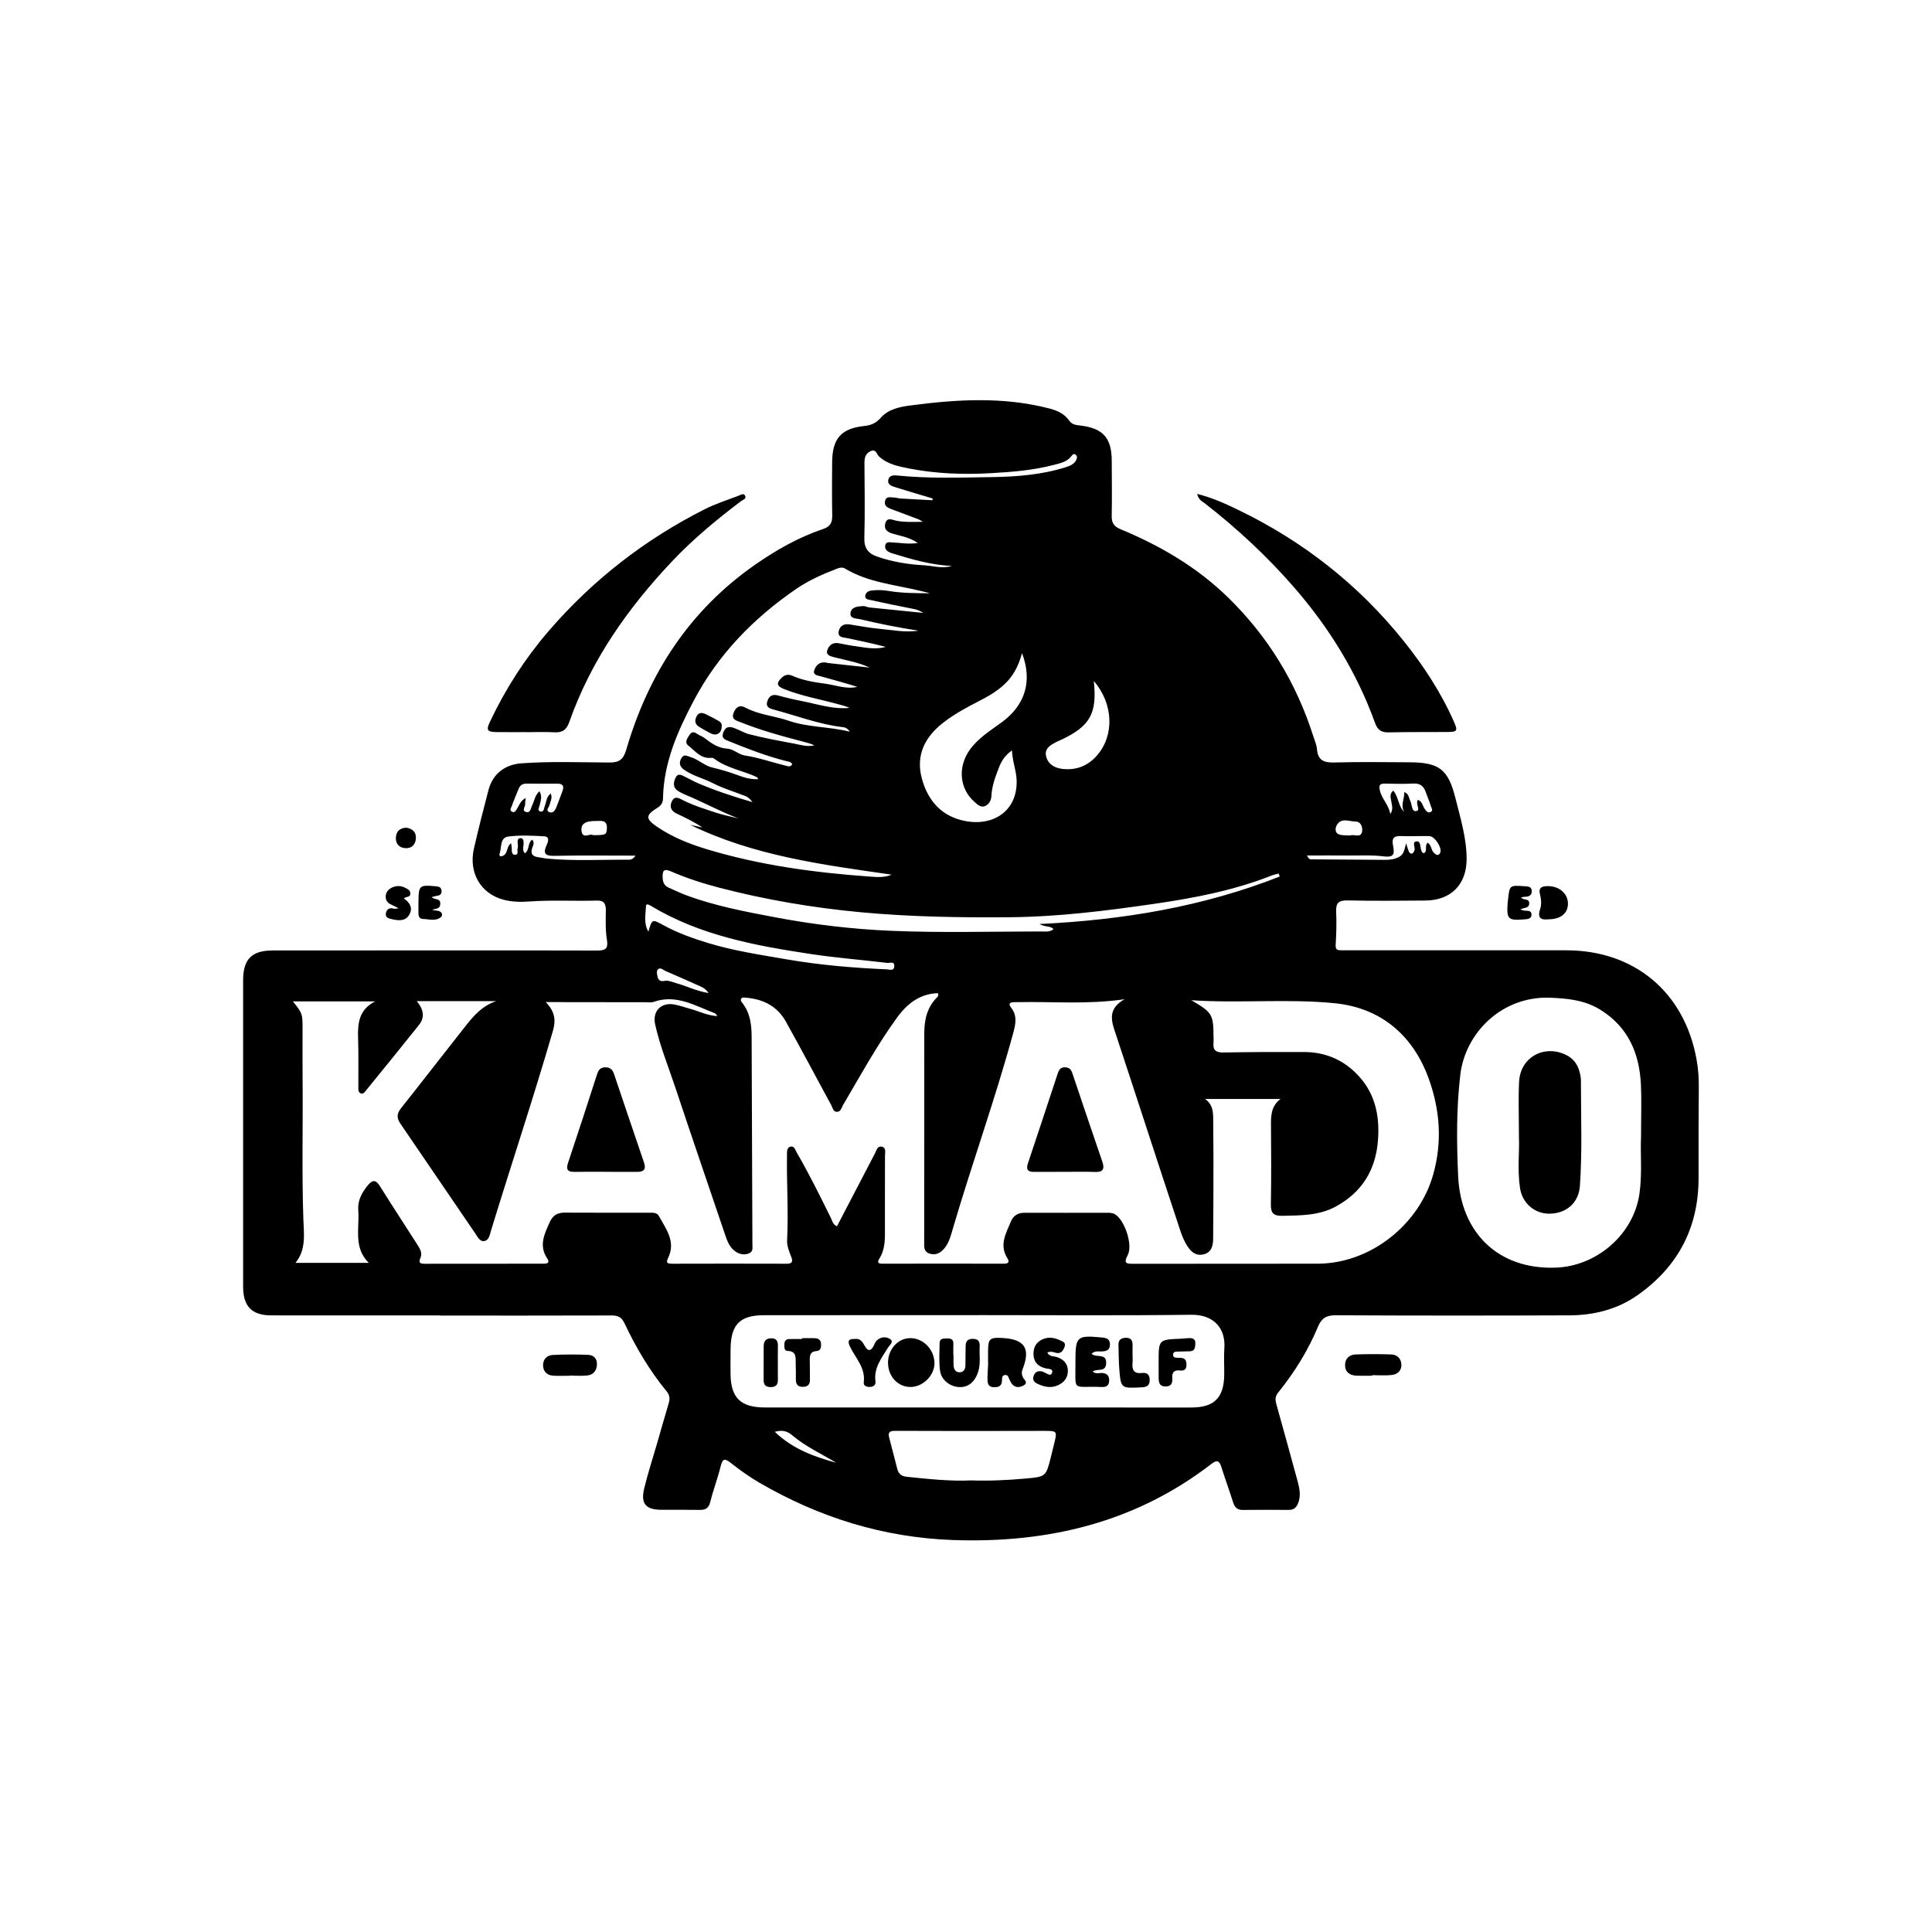 <svg xmlns="http://www.w3.org/2000/svg" xmlns:xlink="http://www.w3.org/1999/xlink" id="Layer_1" x="0px" y="0px" viewBox="0 0 500 500" style="enable-background:new 0 0 500 500;" xml:space="preserve"><g>	<g>		<path d="M113.87,340.43c-14.57,0-29.13,0.01-43.7-0.01c-4.99-0.01-7.25-2.35-7.25-7.39c0-26.45-0.01-52.89,0-79.34   c0-5.47,2.24-7.71,7.67-7.71c27.91-0.01,55.82-0.05,83.73,0.02c2.27,0.01,3.17-0.32,2.74-2.87c-0.41-2.46-0.29-5.03-0.27-7.55   c0.01-1.69-0.46-2.57-2.35-2.51c-5.85,0.17-11.71-0.19-17.57,0.24c-2.2,0.16-4.41,0.1-6.55-0.46c-5.93-1.55-9.11-7.03-7.66-13.28   c1.17-5.07,2.44-10.12,3.77-15.15c1.08-4.07,4.17-6.55,8.47-6.87c7.56-0.55,15.13-0.25,22.69-0.21c2.59,0.02,3.7-0.65,4.49-3.34   c5.75-19.64,16.34-36.01,33.33-47.85c5.49-3.82,11.29-7.12,17.66-9.26c1.8-0.61,2.34-1.65,2.31-3.44   c-0.08-4.64-0.07-9.28-0.02-13.91c0.06-6.05,2.34-8.65,8.3-9.29c1.73-0.19,3.02-0.7,4.19-2.04c1.99-2.3,4.96-2.91,7.71-3.27   c12.05-1.6,24.11-2.32,36.07,0.79c2.03,0.53,3.85,1.37,5.08,3.13c0.7,1,1.68,1.13,2.76,1.25c6.02,0.7,8.24,3.2,8.25,9.22   c0.01,4.72,0.09,9.44-0.01,14.16c-0.04,1.8,0.53,2.74,2.26,3.46c10.29,4.27,19.78,9.8,27.84,17.66   c10.36,10.1,17.62,22.04,22.02,35.77c0.37,1.16,0.9,2.32,1,3.51c0.25,2.99,1.9,3.52,4.6,3.44c6.42-0.19,12.85-0.07,19.28-0.05   c7.78,0.03,10.09,1.81,11.97,9.33c1.29,5.2,2.9,10.34,2.88,15.78c-0.02,6.51-4.04,10.61-10.64,10.67   c-6.75,0.06-13.51,0.11-20.26-0.03c-2.31-0.05-2.96,0.75-2.86,2.95c0.13,2.84,0.04,5.69-0.13,8.53c-0.07,1.19,0.39,1.43,1.35,1.42   c0.65-0.01,1.3,0.01,1.95,0.01c18.8,0,37.59,0,56.39,0c17.61,0,30.53,10.81,33.69,28.14c0.44,2.41,0.62,4.82,0.6,7.27   c-0.08,7.81-0.07,15.62-0.06,23.43c0.03,12.93-5.34,23.09-15.86,30.46c-5.2,3.64-11.23,5.14-17.52,5.17   c-20.18,0.08-40.36,0.08-60.54-0.02c-2.41-0.01-3.65,0.75-4.57,2.95c-2.58,6.19-6.11,11.85-10.32,17.07   c-0.8,0.99-0.77,1.85-0.48,2.92c1.79,6.42,3.58,12.84,5.32,19.27c0.57,2.11,1.22,4.24,0.32,6.45c-0.45,1.09-1.09,1.72-2.36,1.71   c-3.99-0.03-7.97-0.03-11.96,0.01c-1.5,0.02-2.13-0.77-2.54-2.1c-0.94-3.03-2.05-6-3-9.03c-0.5-1.58-1.08-1.92-2.51-0.82   c-19.73,15.23-42.37,20.59-66.86,19.74c-18.03-0.63-34.7-5.83-50.22-14.86c-2.59-1.51-5.05-3.28-7.41-5.14   c-1.69-1.33-2.13-0.9-2.59,0.98c-0.75,3.07-1.91,6.05-2.66,9.13c-0.39,1.61-1.2,2.12-2.72,2.09c-3.34-0.05-6.67-0.02-10.01-0.03   c-3.95-0.02-5.33-1.59-4.39-5.49c0.97-4.02,2.27-7.97,3.42-11.95c0.97-3.36,1.91-6.73,2.92-10.08c0.35-1.17,0.31-2.12-0.53-3.14   c-4.41-5.37-7.94-11.32-10.89-17.59c-0.76-1.62-1.72-2.05-3.38-2.04c-14.81,0.05-29.62,0.03-44.43,0.03   C113.87,340.45,113.87,340.44,113.87,340.43z M141.22,259.33c2.51,2.55,2.63,4.84,1.86,7.5c-5.03,17.33-10.75,34.45-16.02,51.7   c-0.32,1.04-0.51,2.51-1.79,2.66c-1.13,0.14-1.69-1.14-2.28-1.99c-6.47-9.47-12.91-18.96-19.38-28.42   c-0.97-1.41-0.94-2.57,0.15-3.94c5.61-7.07,11.13-14.22,16.72-21.3c2.12-2.68,4.34-5.27,7.96-6.45c-6.95,0-13.58,0-20.58,0   c1.75,2.12,2.17,4.16,0.56,6.18c-4.47,5.59-8.98,11.15-13.5,16.7c-0.39,0.49-0.85,1.26-1.53,1.01c-0.8-0.29-0.64-1.23-0.65-1.94   c-0.03-4.15,0.07-8.3-0.07-12.45c-0.13-3.83,0.26-7.33,4.42-9.43c-7.34,0-14.23,0-21.3,0c2.48,3.08,2.51,3.17,2.51,7.11   c0,4.39-0.03,8.79,0.01,13.18c0.11,12.04-0.22,24.08,0.2,36.12c0.13,3.83,0.76,7.85-2.05,11.26c6.3,0,12.4,0,18.98,0   c-2.8-2.79-2.84-5.96-2.75-9.17c0.04-1.46,0.14-2.94,0.03-4.39c-0.19-2.45,0.79-4.37,2.25-6.24c1.25-1.59,2.15-2,3.39,0   c3.23,5.17,6.58,10.27,9.86,15.41c0.63,0.98,1.09,2.04,0.55,3.22c-0.55,1.21,0.1,1.4,1.1,1.4c10.25-0.01,20.51-0.01,30.76-0.02   c0.97,0,1.77-0.18,0.98-1.37c-2.23-3.34-0.7-6.35,0.68-9.42c0.77-1.71,1.96-2.43,3.82-2.42c7.32,0.04,14.65,0.02,21.97,0.02   c0.9,0,1.93-0.06,2.42,0.83c1.84,3.36,4.45,6.61,2.43,10.82c-0.58,1.2-0.4,1.55,0.94,1.55c9.93-0.03,19.85-0.03,29.78,0   c1.29,0,1.6-0.52,1.17-1.64c-0.55-1.45-1.2-2.91-1.12-4.47c0.38-7.32-0.14-14.64-0.03-21.95c0.01-0.85-0.12-2.04,0.96-2.26   c0.94-0.19,1.21,0.93,1.59,1.59c3.19,5.49,5.99,11.18,8.8,16.87c0.37,0.76,0.51,1.73,1.59,2.16c3.27-6.28,6.52-12.55,9.8-18.8   c0.4-0.76,0.64-1.99,1.7-1.81c1.32,0.22,0.92,1.54,0.92,2.43c0.02,6.59-0.05,13.18-0.01,19.77c0.01,2.4-0.13,4.73-1.45,6.81   c-0.63,0.98-0.27,1.29,0.75,1.29c10.5-0.01,20.99-0.02,31.49,0c1.19,0,1.51-0.43,0.88-1.44c-2.12-3.39-0.37-6.39,0.91-9.44   c0.68-1.61,1.85-2.31,3.63-2.3c7.08,0.04,14.16,0,21.24,0c0.73,0,1.47,0.01,2.13,0.42c2.47,1.52,4.64,7.91,3.25,10.53   c-1.2,2.25-0.23,2.27,1.58,2.26c15.87-0.04,31.74,0.01,47.6-0.03c13.61-0.03,26.27-10.07,29.91-23.18   c2.35-8.43,1.71-16.66-1.17-24.66c-4.07-11.32-12.46-18.37-24.29-19.56c-12.16-1.23-24.48,0.06-37.16-0.78   c5.43,3.17,5.71,3.66,5.74,9.52c0,0.49,0.05,0.98,0,1.46c-0.21,1.9,0.59,2.57,2.51,2.54c7-0.12,14-0.15,20.99-0.12   c5.18,0.03,9.67,1.81,13.39,5.5c4.84,4.8,6.15,10.72,5.68,17.23c-0.56,7.71-4.09,13.55-10.95,17.27   c-4.33,2.35-9.06,2.29-13.79,2.39c-2.19,0.05-3.03-0.61-2.99-2.9c0.12-6.83,0.09-13.67,0.03-20.5c-0.02-2.53,0.02-4.97,2.47-6.84   c-6.77,0-13.15,0-19.54,0c2.32,1.62,2.1,3.97,2.12,6.25c0.01,3.01,0.06,6.02,0.06,9.03c-0.01,7-0.01,14-0.08,20.99   c-0.02,1.77-0.45,3.49-2.53,3.96c-1.97,0.44-3.2-0.66-4.19-2.22c-1.24-1.95-1.86-4.16-2.56-6.3   c-5.48-16.51-10.81-33.08-16.28-49.59c-1.02-3.08-1.26-5.72,2.63-7.93c-9.65,1.41-18.58,0.57-27.48,0.75   c-0.41,0.01-0.81-0.01-1.22,0.01c-1.02,0.04-1.41,0.47-0.7,1.36c1.72,2.13,1.2,4.39,0.56,6.73c-4.6,16.86-10.52,33.31-15.46,50.07   c-0.57,1.94-1.01,3.98-2.35,5.58c-0.99,1.18-2.27,1.87-3.88,1.31c-1.53-0.54-1.32-1.88-1.32-3.08c0-17.98,0.02-35.97,0.02-53.95   c0-3.44,0.72-6.62,3.22-9.19c0.25-0.26,0.61-0.56,0.29-1.16c-4.7,0.15-7.96,2.74-10.59,6.37c-5.22,7.19-9.47,14.98-13.96,22.62   c-0.4,0.68-0.55,1.7-1.53,1.72c-1.01,0.02-1.13-1.04-1.5-1.72c-3.92-7.22-7.76-14.48-11.76-21.65c-2.24-4.01-5.94-5.85-10.46-6.18   c-0.41-0.03-0.84-0.14-1.09,0.27c-0.27,0.43,0.05,0.78,0.29,1.09c2.09,2.66,2.41,5.77,2.41,9c0.05,17.82,0.12,35.64,0.2,53.45   c0,0.89,0.24,1.87-0.82,2.33c-1.12,0.48-2.24,0.35-3.28-0.26c-1.65-0.98-2.33-2.63-2.91-4.36c-4.3-12.71-8.66-25.4-12.89-38.12   c-1.82-5.47-4.02-10.83-5.27-16.48c-0.76-3.43,1.55-5.78,4.96-5.15c1.43,0.26,2.81,0.78,4.22,1.16c2.22,0.59,4.3,1.71,6.93,1.85   c-0.34-0.4-0.45-0.67-0.64-0.74c-5.1-1.91-9.98-5.01-15.83-2.95c-0.66,0.23-1.45,0.09-2.18,0.09c-6.67,0-13.35,0-20.02-0.01   C145.26,259.32,143.58,259.33,141.22,259.33z M424.7,294.3c0-5.45,0.16-9.53-0.03-13.58c-0.39-8.05-3.23-14.83-10.39-19.33   c-4.04-2.54-8.42-2.99-13.05-3.18c-12.65-0.5-22.03,9.2-23.3,19.9c-1.04,8.74-0.96,17.57-0.56,26.31   c0.67,14.57,10.37,24.23,25.35,23.64c10.53-0.41,20.02-8.56,21.56-19.06C425.05,303.64,424.47,298.27,424.7,294.3z M253.16,340.35   c0,0,0,0.01,0,0.01c-18.47,0-36.94-0.01-55.41,0.01c-6.26,0.01-8.61,2.4-8.68,8.74c-0.02,2.12-0.03,4.23-0.01,6.35   c0.04,6.31,2.61,8.8,8.95,8.79c26.69-0.01,53.38,0,80.06,0c10.09,0,20.18,0.03,30.27,0.01c5.92-0.01,8.41-2.52,8.49-8.48   c0.03-2.28-0.13-4.57,0.03-6.83c0.38-5.19-2.74-8.76-8.54-8.69C289.94,340.49,271.55,340.35,253.16,340.35z M194.72,207.59   c-1.02-1.48-1.93-1.59-2.74-1.91c-2.5-0.97-5.09-1.75-7.45-2.98c-2.45-1.27-5.2-1.88-7.49-3.49c-1.15-0.81-1.37-1.76-0.74-2.93   c0.66-1.25,1.5-0.63,2.47-0.33c2.02,0.62,3.57,2.23,5.59,2.69c2.22,0.51,4.38,1.17,6.51,1.95c1.68,0.62,3.41,1.17,5.38,1.06   c-0.21-0.29-0.27-0.48-0.39-0.54c-3.66-1.71-7.81-2.29-11.12-4.83c-0.17-0.13-0.47-0.18-0.69-0.15c-2.7,0.28-4.18-1.82-5.95-3.21   c-1.05-0.82-0.16-1.96,0.41-2.83c0.62-0.93,1.35-0.57,2.09-0.06c0.53,0.36,1.19,0.56,1.7,0.95c1.79,1.37,3.5,2.64,5.99,2.78   c1.51,0.09,2.92,1.53,4.46,1.76c3.56,0.53,6.92,1.74,10.39,2.58c0.71,0.17,1.38,0.56,1.9-0.33c-0.38-0.66-1.07-0.68-1.67-0.83   c-5.05-1.27-9.89-3.16-14.7-5.11c-1.03-0.42-2.05-0.72-1.5-2.21c0.53-1.43,1.33-1.76,2.82-1.21c1.36,0.5,2.65,1.29,4,1.63   c3.75,0.96,7.58,1.67,11.39,2.38c1.76,0.33,3.51,0.94,5.36,0.47c-0.82-0.4-1.66-0.63-2.5-0.85c-5.65-1.48-11.3-2.99-16.73-5.19   c-1.04-0.42-2.3-0.68-1.66-2.35c0.57-1.48,1.54-2.17,3.01-1.39c3.56,1.9,7.61,2.16,11.36,3.45c4.95,1.7,10.26,1.46,15.69,2.8   c-0.7-1.07-1.35-1.13-1.99-1.2c-6.09-0.74-11.8-2.95-17.68-4.52c-1.02-0.27-2.16-0.64-1.66-2.14c0.45-1.36,1.29-1.93,2.79-1.51   c2.02,0.56,4.08,1.04,6.14,1.44c4.08,0.8,8.07,2.2,12.35,1.77c-0.95-0.44-1.95-0.68-2.94-0.95c-4.69-1.29-9.5-2.12-14.04-3.93   c-1.89-0.75-2.03-1.56-0.55-2.95c0.83-0.78,1.7-0.93,2.68-0.5c2.71,1.2,5.61,1.68,8.5,2.06c2.77,0.37,5.5,1.51,8.37,0.83   c-3.11-1-6.25-1.81-9.36-2.7c-0.78-0.22-2.14-0.35-1.84-1.45c0.3-1.08,1.12-2.21,2.6-2.19c0.4,0.01,0.8,0.15,1.2,0.19   c3.53,0.39,7.06,0.77,10.58,1.16c-2.92-1.37-6.05-1.88-9.1-2.66c-0.86-0.22-2.25-0.49-1.88-1.77c0.33-1.14,1.28-2.13,2.77-1.9   c1.36,0.21,2.71,0.55,4.07,0.73c2.74,0.35,5.48,1.05,8.28,0.25c-3.29-0.9-6.62-1.55-9.93-2.27c-1.03-0.22-2.58-0.12-2.2-1.86   c0.31-1.38,1.41-1.91,2.82-1.69c2.49,0.38,4.97,0.88,7.47,1.11c3.44,0.32,6.87,1.03,10.35,0.51c-5.07-0.78-10.07-1.77-15.04-2.95   c-1.04-0.25-2.72-0.1-2.57-1.58c0.17-1.65,1.89-1.75,3.27-1.84c0.54-0.04,1.1,0.3,1.66,0.36c4.42,0.46,8.85,0.9,13.92,1.41   c-1.39-0.87-2.26-0.98-3.14-1.15c-3.51-0.67-7-1.41-10.49-2.18c-0.56-0.12-1.46-0.16-1.4-1.04c0.05-0.81,0.7-1.29,1.48-1.4   c1.54-0.22,3.08-0.17,4.62,0.09c3.51,0.6,7.05,0.55,10.6,0.61c-0.77-0.28-1.56-0.42-2.34-0.61c-6.6-1.62-13.53-2.16-19.54-5.77   c-0.73-0.44-1.43-0.27-2.11-0.01c-3.65,1.4-7.26,2.99-10.47,5.18c-11.1,7.59-20.28,16.99-26.62,28.98   c-4.21,7.96-7.79,16.11-7.96,25.32c-0.02,1.23-0.59,1.89-1.57,2.5c-2.95,1.82-2.96,2.77-0.05,4.77c4,2.74,8.47,4.51,13.07,5.9   c13.69,4.13,27.76,6.02,41.98,7.04c1.88,0.14,3.8,0.33,5.75-0.49c-17.82-2.56-35.67-4.86-52.11-12.88   c1.04,0.22,2.08,0.44,3.12,0.66c-2.14-1.44-4.39-2.52-6.64-3.58c-1.42-0.67-1.94-1.74-1.26-3.17c0.75-1.59,1.94-0.77,2.9-0.29   c2.7,1.36,5.58,2.24,8.43,3.19c1.93,0.64,3.94,1.02,5.91,1.52c-4.72-1.78-9.1-4.22-13.7-6.12c-0.67-0.28-1.34-0.61-1.95-1.01   c-1.41-0.92-1.19-2.28-0.59-3.47c0.64-1.27,1.67-0.53,2.53-0.12c1.03,0.48,2.01,1.07,3.05,1.52   C184.87,204.52,189.44,206.04,194.72,207.59z M331.19,226.85c-0.09-0.26-0.17-0.52-0.26-0.78c-0.61,0.17-1.25,0.29-1.84,0.52   c-9.82,3.87-20.11,5.84-30.5,7.34c-12.38,1.79-24.78,3.35-37.31,3.45c-12.84,0.11-25.66-0.1-38.48-1.29   c-12.42-1.15-24.63-3.23-36.68-6.36c-4.25-1.11-8.43-2.46-12.46-4.21c-1.9-0.83-2.23-0.16-2.17,1.59c0.04,1.3,0.47,2.17,1.68,2.67   c1.5,0.63,2.95,1.37,4.48,1.93c7.43,2.75,15.18,4.22,22.93,5.68c9.91,1.88,19.95,3.07,29.99,3.5c12.91,0.55,25.87,0.18,38.81,0.17   c1.08,0,2.26,0.24,3.26-0.59c-0.81-0.95-2.09-0.44-3.62-1.34C290.79,238.1,311.44,234.61,331.19,226.85z M261.9,194.21   c-1.87,1.29-2.76,2.82-3.4,4.49c-0.91,2.35-1.8,4.71-1.92,7.27c-0.05,1.17-0.58,2.11-1.55,2.59c-1.13,0.56-1.97-0.28-2.78-0.98   c-3.92-3.39-4.44-8.97-1.35-13.42c2.2-3.16,5.44-5.08,8.43-7.29c6.06-4.48,7.88-10.67,5.17-17.84c-1.6,5.81-4.31,8.92-10.83,12.25   c-3.26,1.66-6.49,3.4-9.4,5.62c-4.87,3.72-7.37,8.53-5.67,14.68c1.58,5.72,5.16,9.77,11.25,10.91   c7.42,1.39,13.44-2.76,13.26-10.44C263.05,199.47,262.02,197.14,261.9,194.21z M251.41,383.13c4.71,0.16,9.41-0.07,14.1-0.49   c5.1-0.46,5.19-0.5,6.43-5.45c0.32-1.26,0.62-2.52,0.93-3.78c0.73-3.04,0.69-3.1-2.54-3.1c-6.9,0-13.79,0.03-20.69,0.03   c-6,0-12-0.01-18-0.04c-1.18-0.01-1.92,0.25-1.54,1.68c0.73,2.74,1.41,5.49,2.13,8.23c0.32,1.22,1.09,1.84,2.43,1.98   C240.23,382.76,245.8,383.38,251.41,383.13z M241.35,129.46c0-0.15,0-0.3-0.01-0.46c-3.32-1-6.64-1.97-9.94-3   c-0.86-0.27-1.78-0.74-1.5-1.88c0.27-1.09,1.25-1.16,2.18-1.07c8.19,0.83,16.41,0.55,24.61,0.42c6.41-0.1,12.82-0.58,19.01-2.52   c1.18-0.37,2.33-0.8,2.89-2.03c0.21-0.47,0.19-0.99-0.3-1.3c-0.45-0.29-0.75,0.08-1,0.41c-1.12,1.49-2.81,1.82-4.46,2.26   c-5.37,1.42-10.89,1.86-16.4,2.17c-7.07,0.4-14.15,0.15-21.11-1.21c-2.75-0.54-5.6-1.08-7.82-3.11c-0.63-0.57-0.78-2.03-2.18-1.39   c-1.29,0.59-1.61,1.67-1.6,3c0.04,6.5,0.15,13.01-0.03,19.51c-0.07,2.59,1,3.97,3.23,4.75c3.93,1.39,8.03,2.05,12.16,2.28   c2.4,0.13,4.82,0.97,7.25,0.16c-5.33-0.2-10.37-1.71-15.41-3.24c-0.98-0.3-1.96-0.84-1.84-1.94c0.14-1.25,1.26-0.9,2.15-0.87   c1.95,0.08,3.91,0.5,6.3,0.12c-2.17-1.45-4.26-1.78-6.27-2.34c-1.34-0.38-2.56-0.95-2.16-2.66c0.42-1.8,1.86-0.96,2.81-0.77   c2.14,0.43,4.25,0.32,6.93,0.29c-0.72-0.41-0.91-0.56-1.12-0.64c-2.35-0.89-4.72-1.75-7.07-2.65c-0.94-0.36-1.9-0.83-1.6-2.08   c0.33-1.4,1.52-0.9,2.43-0.9c0.48,0,0.96,0.21,1.44,0.23C235.73,129.18,238.54,129.32,241.35,129.46z M167.8,241.11   c0.97-3.33,0.95-3.28,4.01-1.61c3.65,1.99,7.56,3.37,11.53,4.58c6.62,2.01,13.45,3.02,20.26,4.2c8.59,1.49,17.24,2.2,25.93,2.59   c0.7,0.03,1.84,0.51,1.91-0.8c0.08-1.42-1.17-0.79-1.81-0.87c-6.6-0.79-13.25-1.31-19.82-2.3c-14.41-2.18-28.72-4.82-41.47-12.53   c-0.42-0.25-1.12-0.58-1.15,0.09C167.08,236.69,166.55,239.01,167.8,241.11z M283.08,176.23c0.87,8.36-0.91,11.58-8.12,15.08   c-0.51,0.25-1.06,0.43-1.56,0.7c-1.46,0.78-3.08,1.61-2.69,3.6c0.42,2.07,2.12,3.1,4.06,3.36c3.62,0.48,6.76-0.71,9.16-3.49   C288.45,190.24,288.15,182.14,283.08,176.23z M369.48,218.08c1,0.66,0.87,1.82,1.52,2.53c0.54,0.6,1.25,1.03,1.71,0.12   c0.62-1.21-1.39-4.32-2.78-4.35c-2.43-0.06-4.87,0.1-7.3-0.01c-1.99-0.09-2.49,0.61-2.1,2.53c0.5,2.49-0.08,3.04-2.66,2.71   c-2.84-0.36-5.67-0.18-8.51-0.2c-3.6-0.03-7.21-0.01-11.09-0.01c0.51,1.18,0.96,1,1.32,1c6.25,0.05,12.5,0.1,18.75,0.13   c1.29,0.01,2.48-0.1,3.73-0.76c1.33-0.7,1.36-1.89,1.83-3.53c0.35,1.09,0.49,1.63,0.7,2.13c0.17,0.41,0.53,0.68,0.96,0.47   c0.23-0.11,0.37-0.47,0.49-0.74c0.34-0.79-0.81-2.29,0.65-2.36c1.02-0.05,0.8,1.55,1.15,2.4c0.13,0.31,0.23,0.6,0.66,0.67   C369.55,220.22,368.58,218.92,369.48,218.08z M142.53,205.35c0.51,1.23-0.12,2.08-0.32,3c-0.13,0.61-1.11,1.37-0.06,1.83   c0.9,0.39,1.49-0.4,1.81-1.2c0.57-1.43,1.1-2.88,1.63-4.32c0.46-1.25,0.02-1.85-1.32-1.85c-2.68,0.01-5.35,0.02-8.03-0.01   c-1.03-0.01-1.67,0.44-2.04,1.39c-0.56,1.43-1.2,2.84-1.7,4.29c-0.18,0.52-0.82,1.3,0.14,1.65c0.65,0.24,0.94-0.47,1.23-0.94   c0.56-0.89,0.87-2.01,2.2-2.67c-0.08,0.71-0.2,1.1-0.15,1.48c0.09,0.73-0.97,1.75,0.17,2.12c1.2,0.39,1.25-0.93,1.63-1.68   c0.58-1.15,0.68-2.59,1.9-3.67c0.78,1.39,0.29,2.46,0.07,3.54c-0.12,0.58-0.74,1.44,0.11,1.69c1,0.3,0.95-0.82,1.2-1.44   C141.43,207.54,141.33,206.3,142.53,205.35z M132.27,218.2c0.08,0.63,0.15,0.94,0.16,1.25c0.04,0.72-0.09,1.75,0.83,1.77   c1.1,0.03,0.5-1.12,0.71-1.72c0.15-0.43,0.01-0.96-0.01-1.45c-0.02-0.51,0.02-1.07,0.63-1.13c0.77-0.08,0.89,0.52,0.92,1.14   c0.05,0.9-0.48,1.88,0.33,2.78c1.28-0.9,0.65-2.72,1.9-3.54c0.61,0.71,0.29,1.39,0.08,1.93c-0.63,1.63-0.11,2.44,1.58,2.63   c0.72,0.08,1.43,0.28,2.16,0.35c6.97,0.65,13.96,0.24,20.94,0.29c0.56,0,1.21,0.03,1.97-1.06c-7.29,0-14.1-0.09-20.91,0.05   c-2.37,0.05-3.15-0.48-2.08-2.81c0.37-0.81,0.89-2.17-0.69-2.25c-3.08-0.16-6.21-0.33-9.24,0.07c-2.23,0.29-1.68,2.82-2.25,4.4   c-0.11,0.31-0.04,0.77,0.4,0.7c1.58-0.24,1.4-1.79,1.99-2.77C131.77,218.69,131.9,218.59,132.27,218.2z M366.95,207.01   c1.15,0.41,1.21,1.53,1.74,2.3c0.39,0.56,0.78,1.18,1.53,0.85c0.76-0.33,0.26-1.01,0.11-1.48c-0.42-1.31-0.94-2.59-1.42-3.88   c-0.55-1.47-1.53-2.11-3.17-2.02c-2.43,0.13-4.87,0.07-7.3,0.02c-1.31-0.03-1.64,0.34-1.34,1.72c0.46,2.18,2.24,3.64,2.71,6.14   c0.86-1.28,0.38-2.23,0.28-3.11c-0.12-0.99-0.64-2.01,0.49-2.94c1.41,1.67,1.25,4.03,2.85,5.53c-1.05-1.76,0.07-3.37,0.01-5.16   c1.22,0.49,1.15,1.51,1.53,2.26c0.48,0.95,0.31,2.85,1.52,2.67C367.83,209.71,366.21,208.1,366.95,207.01z M200.51,370.55   c4.68,4.47,10.18,6.45,15.91,8.01c-3.86-2.33-7.99-4.21-11.45-7.15C203.74,370.36,202.48,370.02,200.51,370.55z M183.39,257   c-0.93-1.34-1.96-1.65-2.9-2.07c-2.73-1.23-5.46-2.43-8.21-3.61c-0.63-0.27-1.32-1.05-1.96-0.48c-0.54,0.48-0.27,1.39-0.1,2.08   c0.21,0.85,0.84,1.12,1.69,0.94c1.09-0.22,2.06,0.3,3.06,0.57C177.67,255.16,180.19,256.5,183.39,257z M349.35,216.23   c1.05-0.42,2.73,0.69,3.13-0.87c0.25-0.99-0.11-2.74-1.7-2.75c-1.63-0.01-3.67-1.09-4.83,0.95c-0.4,0.7-0.53,1.94,0.51,2.36   C347.32,216.26,348.37,216.14,349.35,216.23z M153.48,216.14c3.36,0,3.52-0.12,3.58-1.8c0.09-2.28-1.56-1.85-2.87-1.87   c-2.72-0.04-3.96,0.79-3.68,2.65C150.85,217.3,152.69,215.54,153.48,216.14z"></path>		<path d="M309.81,127.82c3.98,1,7.36,2.55,10.68,4.16c16.72,8.08,31.03,19.29,42.66,33.76c5.2,6.46,9.76,13.41,13.13,21.04   c1.04,2.36,0.87,2.64-1.7,2.66c-5.04,0.05-10.09-0.03-15.12,0.1c-1.91,0.05-2.92-0.56-3.59-2.41   c-4.71-13.08-11.91-24.73-21.01-35.18c-6.95-7.98-14.69-15.18-23.06-21.69C311.12,129.73,310.21,129.4,309.81,127.82z"></path>		<path d="M136.11,189.47c-2.52,0-5.04,0.03-7.57-0.01c-2.47-0.04-2.79-0.47-1.7-2.75c3.98-8.42,8.97-16.2,15.05-23.28   c11.38-13.24,24.89-23.75,40.44-31.62c2.81-1.42,5.86-2.4,8.82-3.52c0.52-0.2,1.34-0.8,1.71,0.05c0.34,0.79-0.62,1.01-1.1,1.37   c-6.3,4.76-12.36,9.78-17.8,15.53c-11.51,12.18-21,25.66-26.62,41.6c-0.72,2.05-1.8,2.81-3.92,2.68   c-2.43-0.15-4.88-0.03-7.32-0.03C136.11,189.48,136.11,189.47,136.11,189.47z"></path>		<path d="M355.15,356.03c-1.38,0-2.76,0.05-4.14-0.01c-1.66-0.08-2.88-0.9-2.91-2.65c-0.04-1.71,1.05-2.78,2.73-2.84   c3.08-0.11,6.17-0.11,9.25,0c1.57,0.06,2.57,1.13,2.6,2.7c0.03,1.52-1.04,2.45-2.43,2.61c-1.68,0.2-3.4,0.05-5.1,0.05   C355.15,355.94,355.15,355.98,355.15,356.03z"></path>		<path d="M147.43,356.05c-1.38,0-2.77,0.05-4.15-0.01c-1.59-0.08-2.64-0.95-2.73-2.55c-0.09-1.63,0.94-2.73,2.46-2.82   c3.08-0.17,6.18-0.16,9.26-0.03c1.33,0.05,2.26,0.94,2.22,2.43c-0.04,1.59-0.88,2.7-2.44,2.89c-1.52,0.19-3.08,0.04-4.63,0.04   C147.43,356.01,147.43,356.03,147.43,356.05z"></path>		<path d="M400.67,237.92c-1.69,0.18-2.91-0.18-2.08-2.67c0.4-1.2,0.28-2.57-0.05-3.85c-0.41-1.58,0.38-2.01,1.78-2.07   c2.98-0.12,5.35,1.74,5.46,4.35C405.87,236.28,404.03,237.91,400.67,237.92z"></path>		<path d="M111.71,232.18c0.74,0.78,2.36,0.15,2.23,1.83c-0.1,1.33-1.21,1.05-2.09,1.51c0.72,0.11,1.28,0.11,1.79,0.28   c0.81,0.27,0.98,1.13,0.49,1.54c-1.37,1.15-3.08,0.53-4.64,0.49c-1.25-0.03-1.19-1.09-1.2-1.99c-0.01-0.89,0-1.78,0.01-2.67   c0.03-3.93,0.31-4.18,4.14-3.83c0.81,0.08,1.71,0.05,1.83,1.15c0.13,1.13-0.7,1.3-1.55,1.42   C112.41,231.97,112.12,232.07,111.71,232.18z"></path>		<path d="M393.45,235.37c0.56,0.17,0.77,0.26,0.99,0.29c0.76,0.12,1.87-0.17,1.91,0.98c0.05,1.21-1.04,1.23-1.95,1.3   c-4.08,0.34-4.52-0.09-4.23-4.17c0.02-0.32,0.08-0.64,0.11-0.97c0.4-3.71,0.4-3.71,4.23-3.45c0.91,0.06,1.92,0.04,1.91,1.31   c-0.01,1.17-0.87,1.42-1.86,1.43c-0.24,0-0.47,0.08-0.91,0.16c0.56,0.84,2.12,0.15,2.11,1.53   C395.75,235.14,394.42,234.83,393.45,235.37z"></path>		<path d="M103.17,235.06c-0.96-0.47-1.38-0.71-1.82-0.9c-1-0.42-1.59-1.14-1.53-2.24c0.07-1.19,0.85-1.92,1.88-2.33   c1.01-0.4,2.06-0.38,3.07,0.13c0.64,0.33,1.38,0.57,1.43,1.48c0.06,1.12-1.08,0.73-1.67,1.32c1.56,1.08,2.43,2.53,1.34,4.29   c-1.03,1.67-2.8,1.44-4.4,1.08c-0.7-0.16-1.77-0.33-1.61-1.46c0.17-1.19,0.95-1.61,2.12-1.25   C102.18,235.24,102.43,235.14,103.17,235.06z"></path>		<path d="M105.13,214.21c1.54,0.21,2.57,1.07,2.51,2.66c-0.06,1.65-1.06,2.76-2.79,2.63c-1.55-0.12-2.49-1.15-2.4-2.76   C102.54,215.16,103.48,214.28,105.13,214.21z"></path>		<path d="M156.59,303.26c-2.6,0-5.21-0.04-7.81,0.02c-1.73,0.04-2.39-0.46-1.78-2.3c2.55-7.63,5.05-15.28,7.51-22.93   c0.37-1.14,0.84-1.82,2.17-1.83c1.33-0.01,1.88,0.7,2.25,1.79c2.57,7.62,5.14,15.24,7.74,22.85c0.59,1.73-0.04,2.44-1.78,2.42   c-2.77-0.02-5.53-0.01-8.3-0.01C156.59,303.27,156.59,303.26,156.59,303.26z"></path>		<path d="M275.82,303.27c-2.77,0-5.53-0.01-8.3,0.01c-1.59,0.01-1.99-0.7-1.51-2.16c2.6-7.78,5.19-15.57,7.75-23.37   c0.32-0.96,0.76-1.55,1.87-1.53c1.07,0.02,1.56,0.54,1.89,1.52c2.56,7.63,5.14,15.25,7.75,22.86c0.64,1.87,0.27,2.78-1.89,2.7   C280.86,303.2,278.34,303.27,275.82,303.27z"></path>		<path d="M393.1,294.36c0-5.78-0.18-10.1,0.04-14.39c0.31-6.15,6.07-9.57,11.72-7.16c2.01,0.85,3.3,2.33,3.88,4.4   c0.22,0.78,0.4,1.6,0.4,2.4c0,9.1,0.37,18.2-0.26,27.28c-0.3,4.33-3.38,7.08-7.71,7.21c-3.87,0.11-7.19-2.61-7.79-6.62   C392.65,302.64,393.28,297.75,393.1,294.36z"></path>		<path d="M229.82,352.71c-0.03-3.47,2.5-6.33,5.65-6.4c3.36-0.07,6.26,2.81,6.37,6.35c0.1,3.2-2.94,6.29-6.19,6.29   C232.37,358.95,229.85,356.26,229.82,352.71z"></path>		<path d="M255.71,352.83c0-1.06-0.01-2.11,0-3.17c0.02-3.2,0.43-3.58,3.73-3.39c5.76,0.32,7.33,2.72,5.2,8.1   c-0.3,0.77-0.23,1.37,0.09,2.08c0.32,0.68,1.54,1.4,0.08,2.15c-1.14,0.59-2.2,0.53-3.03-0.57c-0.19-0.26-0.29-0.58-0.46-0.86   c-0.31-0.53-0.34-1.41-1.21-1.32c-0.91,0.09-0.76,0.94-0.8,1.54c-0.1,1.45-1,1.65-2.2,1.61c-1.39-0.05-1.53-1.04-1.54-2.03   c-0.01-1.38,0.11-2.76,0.17-4.14C255.74,352.83,255.72,352.83,255.71,352.83z"></path>		<path d="M282.5,350.34c1.15,1.19,3.95-0.32,3.77,2.54c-0.15,2.37-2.3,1.18-3.49,2.07c0.81,0.73,1.72,0.32,2.51,0.38   c1.2,0.09,1.76,0.72,1.77,1.88c0,1.21-0.62,1.81-1.82,1.75c-7.93-0.36-6.86,1.5-6.92-6.19c0-0.16,0-0.33,0-0.49   c0.02-6.47,0.36-6.76,6.96-6.13c1.21,0.12,2.02,0.46,1.97,1.89c-0.05,1.3-0.8,1.62-1.91,1.7   C284.43,349.83,283.42,349.47,282.5,350.34z"></path>		<path d="M246.77,350.66c0,0.89-0.03,1.78,0.01,2.67c0.05,0.99,0.48,1.83,1.55,1.82c1.06-0.01,1.51-0.78,1.52-1.82   c0.01-1.62,0.05-3.24,0.05-4.86c0-1.25,0.43-1.97,1.83-1.98c1.39-0.01,1.88,0.66,1.81,1.94c-0.12,2.25,0.31,4.53-0.44,6.75   c-0.84,2.47-2.54,3.86-4.73,3.8c-2.53-0.08-4.8-1.82-5.11-4.37c-0.28-2.31-0.13-4.69-0.09-7.03c0.03-1.31,1.12-1.17,1.99-1.19   c0.9-0.03,1.6,0.22,1.57,1.35c-0.03,0.97-0.01,1.94-0.01,2.92C246.75,350.66,246.76,350.66,246.77,350.66z"></path>		<path d="M271.05,350.05c0.57,1.12,1.62,0.89,2.4,1.14c1.74,0.56,2.86,1.65,2.91,3.47c0.05,1.88-0.99,3.2-2.74,3.92   c-1.8,0.73-3.47,0.32-5.15-0.47c-1.02-0.48-1.29-1.17-0.92-2.15c0.39-1.01,1.19-1.25,2.17-1.02c0.23,0.05,0.44,0.2,0.67,0.29   c0.63,0.25,1.53,1.04,1.86,0.1c0.41-1.17-0.86-1.01-1.58-1.19c-1.84-0.43-3.08-1.45-3.2-3.45c-0.11-1.88,0.63-3.34,2.4-4.11   c1.88-0.81,3.66-0.2,5.32,0.71c0.58,0.32,0.44,1.01,0.21,1.55c-0.34,0.77-0.84,1.43-1.81,1.33   C272.81,350.07,272.06,349.54,271.05,350.05z"></path>		<path d="M299.85,352.51c0-5.82,0-5.82,5.71-6.05c0.73-0.03,1.45-0.15,2.18-0.16c0.89-0.02,1.67,0.22,1.61,1.33   c-0.05,0.95-0.02,2.05-1.43,2.09c-0.97,0.03-1.94,0.02-2.91,0.07c-0.62,0.03-1.46-0.08-1.42,0.87c0.03,0.75,0.76,0.71,1.32,0.73   c1,0.02,2.01,0.01,2.13,1.38c0.11,1.26-0.22,2.1-1.71,1.91c-1.52-0.19-2.06,0.57-1.94,1.99c0.11,1.34-0.33,2.21-1.87,2.15   c-1.46-0.06-1.65-1.05-1.66-2.18C299.84,355.27,299.85,353.89,299.85,352.51z"></path>		<path d="M221.29,346.52c1.3-0.18,1.93,0.73,2.5,1.78c0.82,1.52,1.62,1.4,2.36-0.08c0.22-0.43,0.38-0.94,0.71-1.26   c1.07-1.06,2.54-1.1,3.57-0.36c0.95,0.68-0.25,1.55-0.66,2.23c-1.64,2.68-3.67,5.18-3.2,8.67c0.13,0.94-0.56,1.46-1.55,1.44   c-0.83-0.01-1.59-0.32-1.48-1.22c0.47-3.69-2.06-6.18-3.51-9.1C219.35,347.23,219.39,346.43,221.29,346.52z"></path>		<path d="M207.56,346.32c1.13,0,2.26-0.05,3.39,0.01c0.91,0.05,1.51,0.51,1.54,1.52c0.03,0.89-0.12,1.73-1.16,1.8   c-1.76,0.12-1.79,1.27-1.76,2.56c0.04,1.62,0.02,3.24,0.04,4.86c0.02,1.18-0.5,1.8-1.73,1.84c-1.35,0.05-1.92-0.6-1.91-1.9   c0.01-1.38,0-2.75-0.04-4.13c-0.05-1.49,0.3-3.19-2.12-3.27c-0.93-0.03-0.82-1.05-0.81-1.77c0.01-0.74,0.36-1.26,1.15-1.29   c1.13-0.04,2.26-0.01,3.4-0.01C207.56,346.47,207.56,346.4,207.56,346.32z"></path>		<path d="M293.11,350.79c0,0.65,0.05,1.31-0.01,1.95c-0.18,1.8,0.38,2.83,2.42,2.59c1.22-0.14,1.99,0.28,2.02,1.74   c0.02,1.54-0.73,1.9-2.1,1.97c-5.34,0.28-5.37,0.32-5.78-4.86c-0.16-2.02-0.13-4.06-0.2-6.09c-0.05-1.38,0.73-1.87,1.98-1.87   c1.26,0,1.7,0.72,1.67,1.88C293.09,349,293.1,349.89,293.11,350.79z"></path>		<path d="M201.31,352.73c0,1.46-0.02,2.93,0.01,4.39c0.02,1.36-0.65,1.88-1.96,1.86c-1.24-0.03-1.74-0.63-1.74-1.82   c0.02-2.93,0.03-5.85,0.02-8.78c0-1.29,0.57-1.98,1.88-2.03c1.39-0.05,1.84,0.73,1.8,2C201.28,349.8,201.31,351.26,201.31,352.73z   "></path>		<path d="M186.78,187.95c-0.02,1.79-1.29,2.62-2.88,1.83c-1.01-0.51-1.99-1.08-2.96-1.67c-1.1-0.67-1.23-1.64-0.66-2.72   c0.61-1.17,1.54-0.97,2.49-0.5c1.01,0.5,2.02,1.02,3.01,1.57C186.35,186.77,186.88,187.16,186.78,187.95z"></path>	</g></g></svg>
